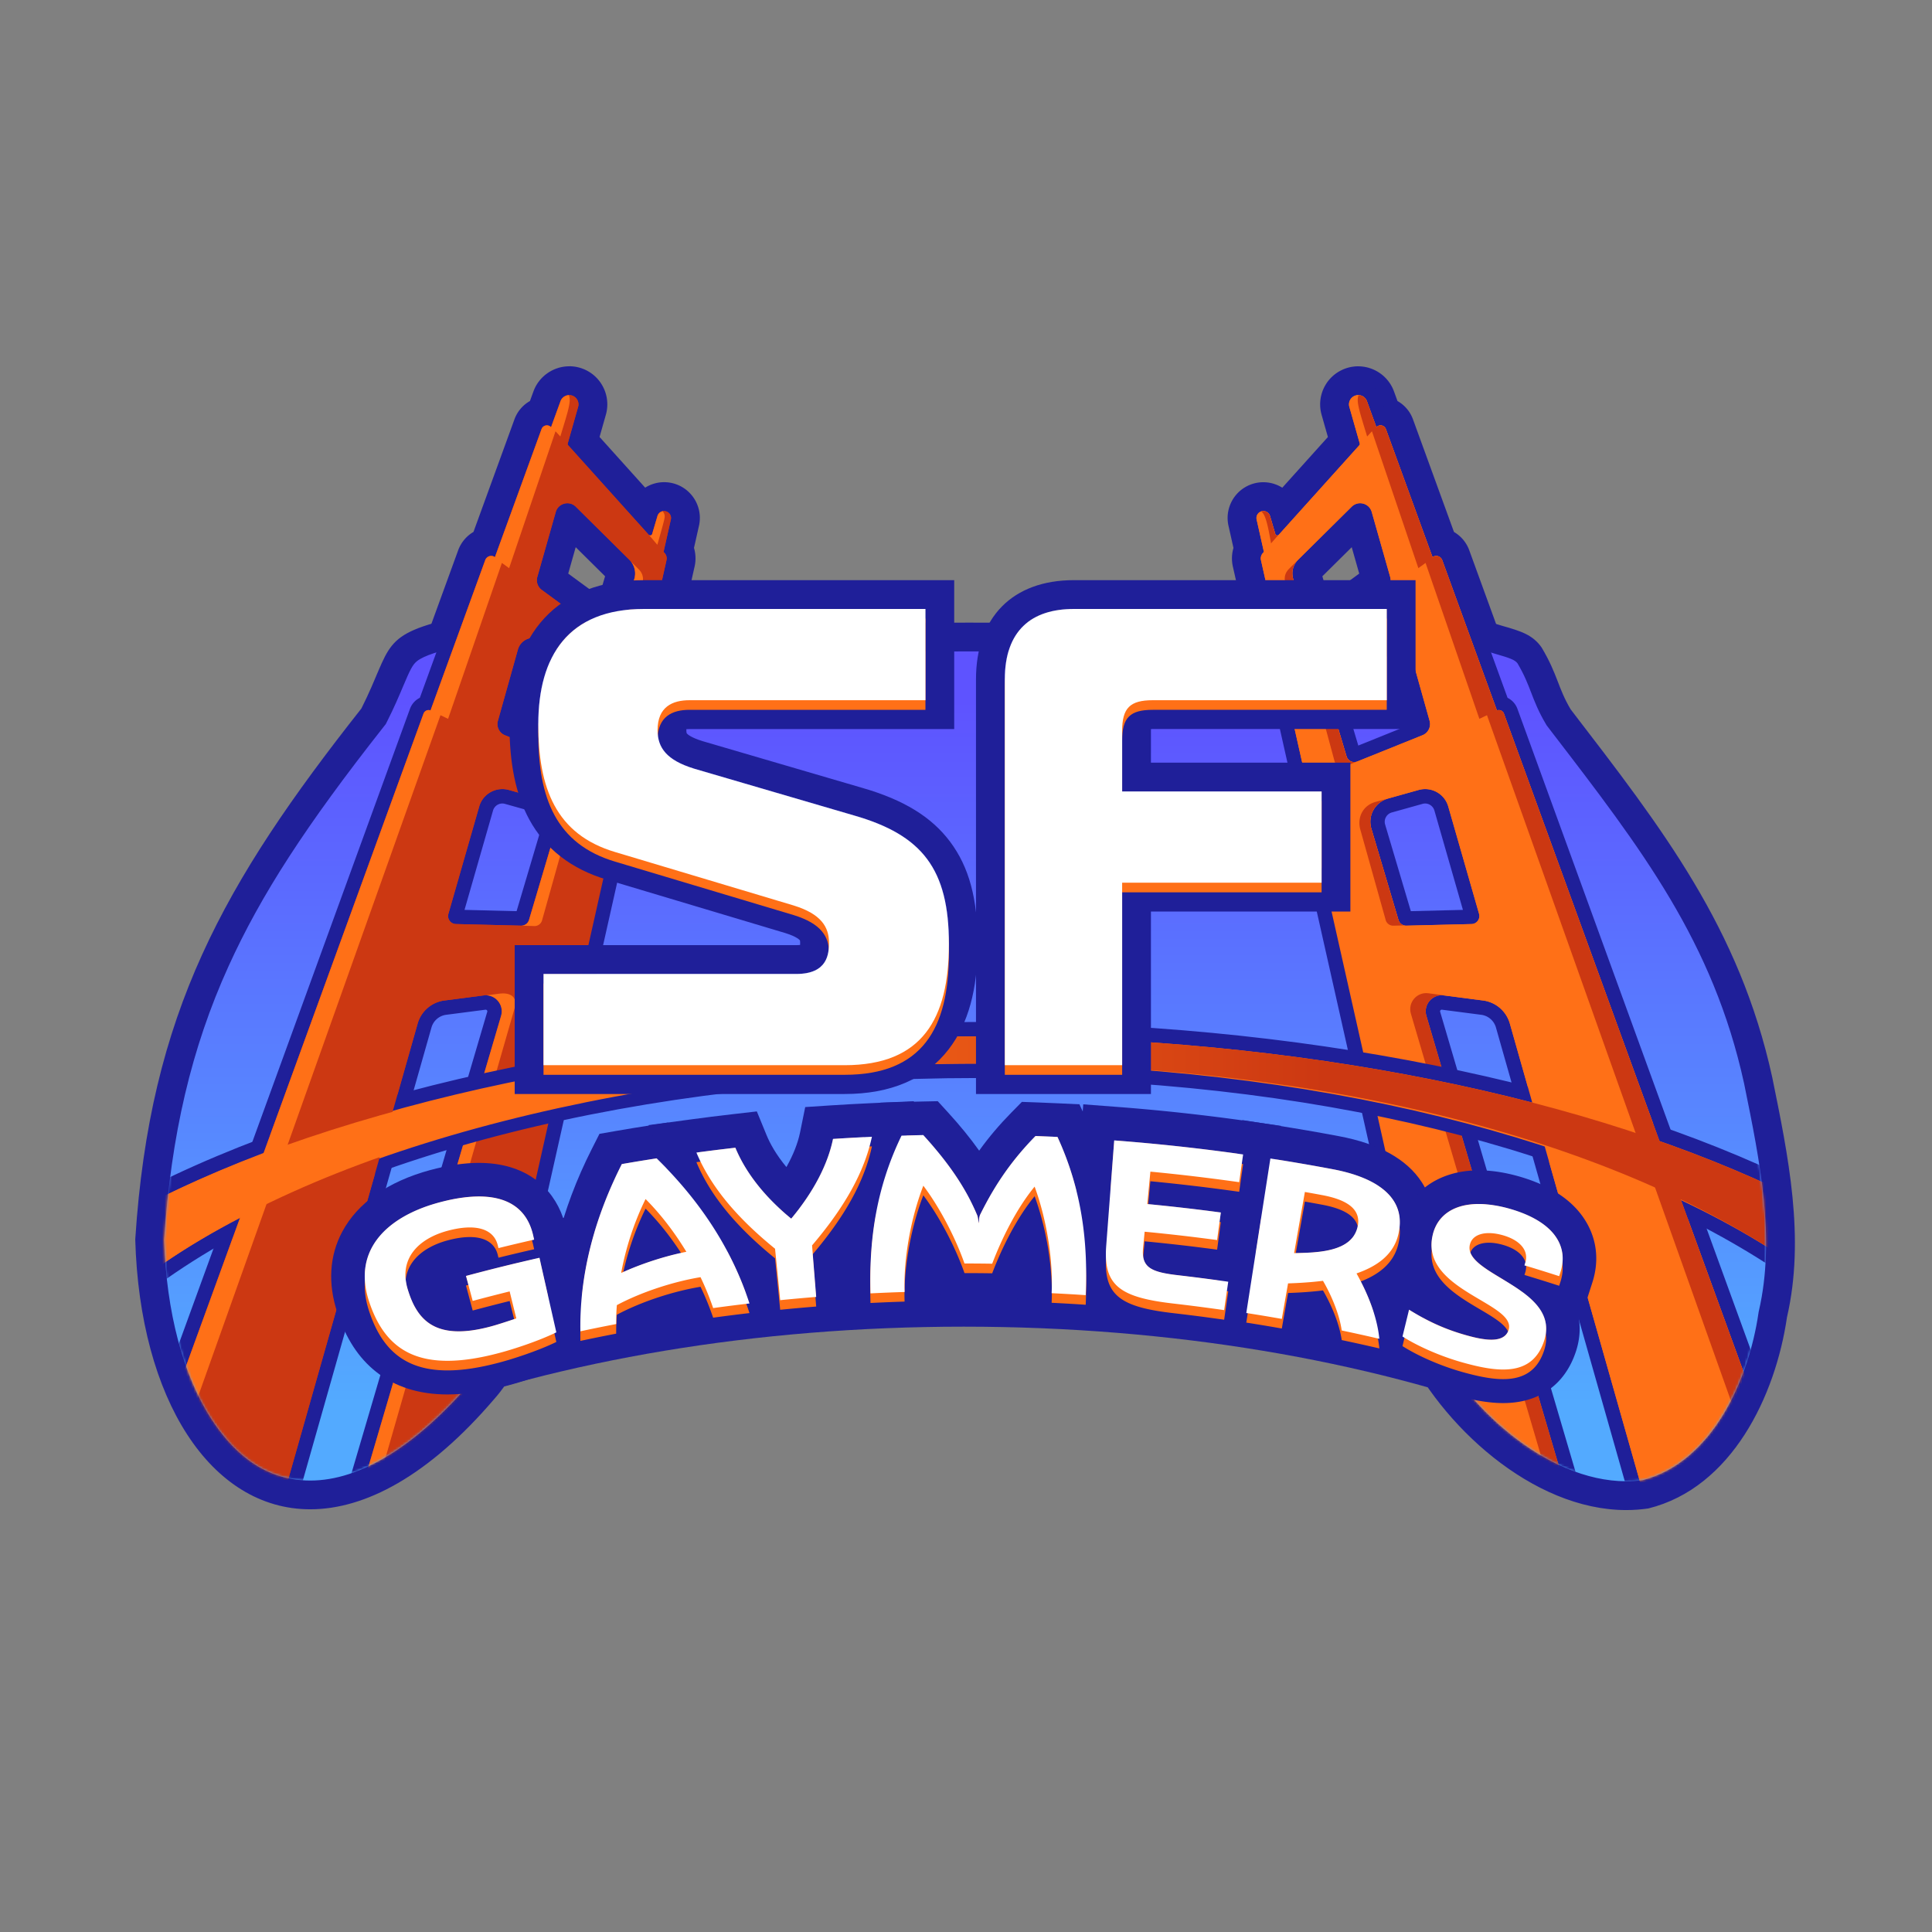 <svg xmlns="http://www.w3.org/2000/svg" xmlns:xlink="http://www.w3.org/1999/xlink" id="Layer_1" data-name="Layer 1" viewBox="0 0 804.6 804.6"><rect x="0" y="0" width="804.6" height="804.6" fill="#808080" stroke="none"/><defs><linearGradient id="linear-gradient" x1="349.81" x2="349.81" y1="139.44" y2="431.68" gradientUnits="userSpaceOnUse"><stop offset="0" stop-color="#5e53ff"/><stop offset="1" stop-color="#53aaff"/></linearGradient><linearGradient id="linear-gradient-2" x1="217.79" x2="499.81" y1="330.15" y2="330.15" gradientUnits="userSpaceOnUse"><stop offset="0" stop-color="#ff7017"/><stop offset="1" stop-color="#cc3812"/></linearGradient><symbol id="SF_Gaymers_Logo_New" data-name="SF Gaymers Logo New" viewBox="0 0 700.42 499.5"><path d="M349.26 399.95c87.2 0 167.75 14.14 232.89 38.06v-82.28H116.38v82.28c65.14-23.92 145.69-38.06 232.89-38.06z" class="cls-3"/><path d="m504.97 265.73-19.95-88.81c-.4-1.77-.16-3.56.57-5.11l-9.61-42.76c-.42-1.89-.21-3.82.53-5.52l-9.32-41.48c-.46-2.04-.21-4.14.65-5.99l-2.51-11.19a8.897 8.897 0 0 1 8.71-10.6c3.46 0 6.58 2.04 8.03 5.09l25.54-28.38-3.54-12.45a9.862 9.862 0 0 1 9.48-12.55c4.09 0 7.8 2.57 9.23 6.4l2.38 6.53c2.53.73 4.63 2.63 5.55 5.17l17.94 49.29c2.51.8 4.58 2.72 5.51 5.27l21.61 59.38c1.86.93 3.36 2.54 4.1 4.57l44.82 123.12H504.98zm36.45-83.65c-.36 0-.73.05-1.09.15l-12.79 3.58c-1.05.29-1.91.98-2.44 1.93s-.64 2.05-.34 3.09l10.71 36.08 21.69-.53L545.28 185a4.035 4.035 0 0 0-3.86-2.92zm-12.93-63a.6.6 0 0 0-.35.11l-19.68 12.29a3.627 3.627 0 0 0-1.55 4.09l6.68 22.39 23.66-9.53-8.09-28.84c-.14-.5-.65-.5-.67-.5zm-35.81-34.19c-.51.5-.7 1.24-.49 1.92l5.55 18.86 23.15-16.98-7.03-24.77-21.17 20.96z" class="cls-1"/><path d="M513.55 12c1.55 0 3.02.94 3.61 2.5l3.96 10.88c.48-.53 1.11-.78 1.74-.78.93 0 1.85.55 2.21 1.55l19.42 53.34a2.634 2.634 0 0 1 4.03 1.22l22.79 62.61c.26-.1.53-.15.8-.15.92 0 1.79.57 2.12 1.48l41.89 115.07H509.78l-18.9-84.12c-.21-.95.3-1.91 1.21-2.25l-10.25-45.62c-.25-1.12.18-2.28 1.11-2.96l-9.89-44.03c-.24-1.06.05-2.17.78-2.97l.44-.48-3.05-13.56c-.27-1.36.47-2.71 1.76-3.23.35-.14.71-.21 1.07-.21 1.25 0 2.41.82 2.77 2.1l2.2 7.46a.84.84 0 0 0 1.43.32l33.55-37.28c.19-.21.26-.51.18-.79l-4.32-15.2a3.857 3.857 0 0 1 3.7-4.91m-17.29 101.4c.68 0 1.36-.21 1.97-.65l26.76-19.63a5.017 5.017 0 0 0 1.86-5.41l-7.68-27.04c-.66-2.31-2.72-3.65-4.84-3.65-1.24 0-2.5.46-3.51 1.45L488.48 80.6a7.952 7.952 0 0 0-2.03 7.88l6.62 22.5c.44 1.5 1.8 2.4 3.21 2.4m15.62 51.44c.41 0 .84-.08 1.25-.24l27.19-10.95c2.37-.96 3.65-3.54 2.95-6l-8.33-29.69c-.85-3.03-3.58-4.88-6.45-4.88-1.2 0-2.41.32-3.53 1.02l-19.68 12.29a9.605 9.605 0 0 0-4.12 10.9l7.51 25.18a3.347 3.347 0 0 0 3.2 2.39m21.62 68.11h.08l27.16-.67c2.19-.05 3.73-2.16 3.13-4.26l-12.83-44.69c-1.26-4.4-5.27-7.26-9.63-7.26-.89 0-1.8.12-2.71.37l-12.79 3.58c-5.39 1.51-8.5 7.14-6.91 12.51l11.29 38.03a3.342 3.342 0 0 0 3.2 2.39M513.55 0c-2.44 0-4.9.58-7.09 1.68-6.8 3.39-10.24 11.18-8.16 18.51l2.63 9.26-19 21.11a14.834 14.834 0 0 0-13.41-1.22c-6.64 2.65-10.45 9.67-9.08 16.68l.03.16.04.16 2.09 9.31c-.73 2.48-.84 5.13-.26 7.71l8.95 39.82c-.62 2.3-.7 4.75-.16 7.17l9.23 41.07c-.61 2.17-.71 4.5-.19 6.81l18.9 84.12 2.1 9.37h133.08l-5.86-16.1-41.89-115.07a14.26 14.26 0 0 0-4.79-6.48L559.79 76.6a14.626 14.626 0 0 0-6.36-7.61l-17.09-46.95a14.333 14.333 0 0 0-6.43-7.57l-1.48-4.07-.02-.05-.02-.05C526.09 4.14 520.12.01 513.54.01zm-14.93 87.45 12.23-12.11 3.12 10.99-12.9 9.46-2.45-8.34zm14.56 48.15 12.12-7.56 4.72 16.83-12.57 5.06-4.27-14.33zm17.9 55.45 8.97-2.51 9.19 32.03-9.34.23-8.83-29.75z" class="cls-3"/><path d="m76.03 259.73 42.63-117.12a8.237 8.237 0 0 1 4.1-4.57l21.61-59.38c.93-2.55 3-4.48 5.51-5.28l17.94-49.29a8.415 8.415 0 0 1 5.55-5.17l2.36-6.48c1.45-3.88 5.16-6.45 9.25-6.45 1.52 0 3.04.36 4.4 1.04a9.844 9.844 0 0 1 5.07 11.5l-3.54 12.45 25.53 28.37a8.922 8.922 0 0 1 8.04-5.09c1.13 0 2.24.21 3.3.64a8.89 8.89 0 0 1 5.42 9.96l-2.51 11.19c.86 1.85 1.1 3.96.65 5.99l-9.32 41.48c.75 1.7.96 3.63.53 5.52l-9.61 42.76c.73 1.55.97 3.34.57 5.11l-18.61 82.81H76.03zm87.03-32.82 10.71-36.08c.31-1.04.19-2.14-.34-3.09a3.997 3.997 0 0 0-2.44-1.93l-12.79-3.58c-.36-.1-.73-.15-1.09-.15-1.78 0-3.37 1.2-3.86 2.92l-11.88 41.38 21.69.53zm21.88-68.96 6.68-22.39c.46-1.55-.17-3.23-1.55-4.09l-19.68-12.29a.683.683 0 0 0-.35-.11c-.02 0-.53 0-.67.5l-8.09 28.84 23.66 9.53zm15.86-52.27 5.55-18.86c.2-.68.01-1.42-.5-1.92l-21.17-20.96-7.03 24.77 23.15 16.98z" class="cls-1"/><path d="M184.97 12c.58 0 1.17.13 1.72.41 1.66.83 2.49 2.72 1.98 4.5l-4.32 15.2c-.08.28 0 .57.18.79l33.55 37.28c.17.19.4.28.62.28.35 0 .69-.22.81-.6l2.2-7.46c.36-1.28 1.52-2.1 2.77-2.1.35 0 .72.07 1.07.21 1.29.51 2.03 1.87 1.76 3.23l-3.05 13.56.44.48c.73.81 1.02 1.91.78 2.97l-9.89 44.03a2.9 2.9 0 0 1 1.11 2.96l-10.25 45.62c.91.34 1.43 1.3 1.21 2.25l-17.55 78.12H84.61l39.7-109.07a2.245 2.245 0 0 1 2.92-1.33l22.79-62.61a2.62 2.62 0 0 1 2.48-1.73c.53 0 1.08.16 1.55.51l19.42-53.34c.36-1 1.28-1.55 2.21-1.55.63 0 1.26.25 1.74.78l3.96-10.88c.58-1.56 2.06-2.5 3.61-2.5m17.29 101.4c1.41 0 2.77-.9 3.21-2.4l6.62-22.5c.82-2.8.04-5.83-2.03-7.88l-22.36-22.14c-1-.99-2.26-1.45-3.51-1.45-2.12 0-4.18 1.33-4.84 3.65l-7.68 27.04c-.57 2.01.17 4.17 1.86 5.41l26.76 19.63c.6.44 1.29.65 1.97.65m-15.61 51.44c1.43 0 2.77-.93 3.2-2.39l7.51-25.18a9.61 9.61 0 0 0-4.12-10.9l-19.68-12.29a6.669 6.669 0 0 0-3.53-1.02c-2.86 0-5.6 1.85-6.45 4.88l-8.33 29.69c-.69 2.46.58 5.05 2.95 6l27.19 10.95c.41.17.83.24 1.25.24m-21.62 68.11c1.48 0 2.78-.97 3.2-2.39l11.29-38.03c1.59-5.37-1.52-11-6.91-12.51l-12.79-3.58c-.9-.25-1.81-.37-2.71-.37-4.36 0-8.37 2.87-9.63 7.26l-12.83 44.69c-.6 2.1.94 4.21 3.13 4.26l27.16.67h.08M184.98 0c-6.58 0-12.54 4.14-14.85 10.29l-.02.05-.02.05-1.48 4.07a14.42 14.42 0 0 0-6.43 7.57l-17.09 46.95a14.664 14.664 0 0 0-6.36 7.61l-20.92 57.47a14.26 14.26 0 0 0-4.79 6.48l-39.7 109.07-5.86 16.1h132.25l2.1-9.37 17.55-78.12c.52-2.31.42-4.64-.19-6.81l9.23-41.07c.54-2.42.47-4.88-.16-7.17l8.95-39.82c.58-2.58.47-5.24-.26-7.72l2.09-9.3.04-.16.03-.16c1.38-7.01-2.44-14.03-9.08-16.69a14.834 14.834 0 0 0-13.41 1.22l-19-21.11 2.63-9.26c2.08-7.33-1.36-15.12-8.17-18.52a15.909 15.909 0 0 0-7.07-1.67zm-.43 86.32 3.12-10.99 12.23 12.11-2.45 8.34-12.9-9.46zm-16.05 58.54 4.72-16.83 12.12 7.56-4.27 14.33-12.57-5.06zm-19.23 75.7 9.19-32.03 8.97 2.51-8.83 29.75-9.34-.23z" class="cls-3"/><path fill="url(#linear-gradient)" stroke-width="0" d="M625.16 470.32c-35.72 0-72.56-33.26-87.53-65.41l-.91-1.99c-7.17-15.74-15.05-31.4-25.58-34.73l-.96-.3-.78.02c-.89-.09-3.95-.59-7.18-1.12-19.88-3.24-72.69-11.86-134.09-13.23l-2.22-.05-.18.15c-6.13-.17-11.85-.25-17.43-.25-4.8 0-9.4.06-13.99.18l-.17-.14-2.32.12c-120.19 6.08-143.68 13.58-150.71 19.44l-.35.29-.3.34c-7.47 8.42-12.1 18.22-16.57 27.69-4.28 9.08-8.33 17.65-14.62 24.75l-.07.08c-24.5 28.69-49.43 43.85-72.11 43.85-18.17 0-34.14-9.82-46.2-28.4-12.59-19.4-19.74-46.32-20.66-77.86 5.97-91.86 35.97-145.36 92.86-217.53l.37-.47.27-.54c2.88-5.71 4.89-10.47 6.51-14.29 5.69-13.47 6.56-15.54 30.5-20.86 17.17-3.95 39.74-8.49 62.51-8.56h.26c.32-.02.63-.03.94-.03 5.6 0 9.03 2.48 13.38 5.61 4.89 3.53 10.97 7.92 20.54 7.92.42 0 .84 0 1.27-.03 31.36-1.44 71.08-2.23 111.89-2.23s80.19.84 109.21 2.38l.7.04.69-.13c15.35-2.79 20.43-6.87 24.15-9.84 2.88-2.31 4.47-3.59 13.4-3.59 6.67 0 16.65.86 30.48 2.63 2.13.43 4.28.85 6.46 1.28 11.89 2.34 24.18 4.77 35.18 8.32l.21.06c7.42 2.1 10.51 3.22 12.86 6.47 3.22 5.44 4.77 9.43 6.26 13.3 1.44 3.74 2.93 7.6 5.73 12.29l.18.3 1.81 2.35c36.53 47.54 68.07 88.6 81.24 148.78l.24 1.18c6.47 31.78 13.16 64.65 5.91 96.1l-.06.24-.04.24c-4.28 29.36-20.72 66.45-52.99 74.61-2.62.37-5.31.56-8.01.56z"/><path d="M204.46 107.47c3.51 0 5.57 1.37 9.87 4.48 5.29 3.82 12.55 9.05 24.05 9.05.49 0 1 0 1.51-.03h.08c31.23-1.44 70.85-2.23 111.56-2.23s79.99.84 108.9 2.37l1.4.07 1.38-.25c15.56-2.83 21.57-6.85 26.83-11.07 1.45-1.17 1.75-1.37 2.24-1.54.76-.27 2.73-.72 7.41-.72 6.38 0 16.04.83 29.51 2.55 2.07.42 4.16.83 6.27 1.24 11.72 2.31 23.83 4.7 34.5 8.15l.21.07.21.06c6.85 1.94 8.44 2.68 9.5 4.03 2.86 4.86 4.22 8.4 5.66 12.13 1.53 3.97 3.12 8.07 6.18 13.2l.36.6.43.55 1.59 2.08c37.56 48.88 67.22 87.5 80.12 146.32l.24 1.18c6.34 31.16 12.9 63.38 5.95 93.56l-.11.48-.07.49c-4 27.43-19.02 61.98-48.22 69.58-2.24.3-4.54.46-6.84.46-33.32 0-67.89-31.48-82.08-61.92-.28-.61-.58-1.27-.9-1.97-7.73-16.97-16.36-33.88-29.23-37.96l-1.9-.6-1.33.03c-1.13-.15-3.87-.6-6.54-1.03-19.99-3.26-73.1-11.92-134.91-13.3l-4.43-.1-.17.14c-5.35-.13-10.41-.19-15.36-.19-4.07 0-8 .04-11.9.13l-.24-.19-4.64.23c-43.85 2.22-77.1 4.7-101.65 7.58-37.56 4.41-47.47 8.97-52.6 13.24l-.69.58-.6.68c-8.04 9.06-12.86 19.25-17.51 29.11-4.1 8.68-7.97 16.87-13.69 23.34l-.07.08-.07.08c-23.32 27.31-46.68 41.75-67.55 41.75s-33.57-13.96-41.17-25.67c-11.78-18.16-18.77-44.6-19.69-74.49 2.87-43.78 11.38-79.98 26.76-113.89 13.53-29.83 32.31-58.81 64.8-100.04l.74-.94.54-1.07c2.98-5.89 5.03-10.75 6.68-14.66 2.85-6.74 3.93-9.05 5.86-10.55 2.79-2.18 9.09-4.27 20.42-6.79h.04l.04-.02c16.82-3.87 38.97-8.32 61.14-8.4h.26l.26-.01c.23-.01.44-.02.66-.02m0-12c-.4 0-.81 0-1.22.03-21.54.07-42.88 3.89-63.79 8.7-34.11 7.59-27.75 11.95-41.05 38.3-57.36 72.73-88.1 126.86-94.17 221.12 1.89 66.8 31.52 112.37 72.87 112.37 22.87 0 49.33-13.94 76.67-45.96 13.73-15.52 17.4-36.91 31.18-52.43 9.85-8.21 64.6-13.88 147.18-18.06l.11.09c5.39-.17 10.72-.24 16.06-.24 6.46 0 12.92.11 19.5.31l.2-.16c75.22 1.68 137.75 14.35 141.3 14.35h.03c9.52 3.01 18.67 24.42 22.87 33.54 15.56 33.42 53.89 68.88 92.97 68.88 3.06 0 6.11-.22 9.17-.67 34.72-8.58 52.99-46.84 57.77-79.64 7.63-33.14.52-67.18-6.14-99.91-13.65-62.36-45.8-103.58-83.94-153.23-5.38-9.01-5.36-14.47-12.11-25.79-3.67-5.25-8.56-6.79-16.26-8.97-13.46-4.35-28.63-7.02-42.51-9.82-14.94-1.91-24.75-2.7-31.45-2.7-21.98 0-10.77 8.46-38.62 13.53-30.84-1.63-70.13-2.38-109.53-2.38s-80.55.79-112.12 2.24c-.35.01-.7.02-1.04.02-15.22 0-18.81-13.53-33.92-13.53z" class="cls-3"/><g mask="url(#mask)"><path d="m631.09 476.25-57.28-201.71a10.357 10.357 0 0 0-8.64-7.45l-16.35-2.12c-.17-.02-.33-.03-.5-.03-1.15 0-2.22.54-2.93 1.48-.7.93-.91 2.12-.58 3.24l60.65 206.12-6.2-3.15c-22.47-11.42-45.1-37.88-60.55-70.78l-.14-.3-50.62-225.29c-.32-1.42.02-2.86.82-3.98l-9.86-43.89c-.35-1.55-.05-3.15.77-4.44l-9.56-42.55c-.38-1.69-.05-3.46.9-4.88l-2.73-12.14c-.56-2.85.95-5.62 3.57-6.67.7-.28 1.43-.42 2.18-.42 2.62 0 4.95 1.76 5.66 4.29l1.09 3.71 30.16-33.51-3.99-14.05c-.9-3.17.59-6.53 3.53-8 .95-.47 2.01-.72 3.06-.72 2.84 0 5.42 1.79 6.42 4.45l2.97 8.15c2.21.03 4.19 1.44 4.95 3.52L546.41 76c2.21.14 4.17 1.59 4.93 3.69l22.08 60.66c1.65.43 3.03 1.64 3.63 3.29l102.81 282.44-.44 1.07c-11.04 27.07-26.29 44.73-44.09 51.05l-.19.07-3.21.65-.85-2.66zm-89.67-297.17c-.64 0-1.28.09-1.9.26l-12.79 3.58a6.981 6.981 0 0 0-4.26 3.37 6.972 6.972 0 0 0-.59 5.4l11.29 38.03c.04.14.18.24.33.24l27.17-.67s.17 0 .27-.14.06-.26.05-.3l-12.83-44.69c-.86-3-3.63-5.09-6.75-5.09zm-12.93-63c-.69 0-1.34.19-1.94.56l-19.68 12.29a6.609 6.609 0 0 0-2.83 7.49l7.51 25.18c.06.19.24.25.33.25.04 0 .08 0 .13-.03l27.19-10.95c.95-.38 1.46-1.42 1.19-2.41l-8.33-29.69c-.52-1.86-2.16-2.69-3.56-2.69zm-14.17-56.04c-.37 0-.91.1-1.4.59l-22.36 22.14a4.919 4.919 0 0 0-1.26 4.9l6.62 22.5c.07.24.31.25.34.25.07 0 .13-.02.19-.07l26.76-19.63c.67-.49.97-1.37.75-2.17l-7.68-27.04c-.29-1.01-1.19-1.47-1.95-1.47z" class="cls-7"/><path d="M513.55 12c1.55 0 3.02.94 3.61 2.5l3.96 10.88c.48-.53 1.11-.78 1.74-.78.93 0 1.85.55 2.21 1.55l19.42 53.34a2.634 2.634 0 0 1 4.03 1.22l22.79 62.61c.26-.1.53-.15.8-.15.92 0 1.79.57 2.12 1.48L676.64 426c-9.62 23.59-23.57 42.7-42.31 49.35-.12.02-.24.04-.35.07L576.7 273.71a13.352 13.352 0 0 0-11.14-9.6l-16.35-2.12c-.3-.04-.59-.06-.88-.06-4.36 0-7.66 4.23-6.39 8.57l58.69 199.45c-23.66-12.02-45.2-39.57-59.19-69.38L490.89 175.6c-.21-.95.3-1.91 1.21-2.25l-10.25-45.62c-.25-1.12.18-2.28 1.11-2.96l-9.89-44.03c-.24-1.06.05-2.17.78-2.97l.44-.48-3.05-13.56c-.27-1.36.47-2.71 1.76-3.23.35-.14.71-.21 1.07-.21 1.25 0 2.41.82 2.77 2.1l2.2 7.46a.84.84 0 0 0 1.43.32l33.55-37.28c.19-.21.26-.51.18-.79l-4.32-15.2a3.857 3.857 0 0 1 3.7-4.91m-17.29 101.4c.68 0 1.36-.21 1.97-.65l26.76-19.63a5.017 5.017 0 0 0 1.86-5.41l-7.68-27.04c-.66-2.31-2.72-3.65-4.84-3.65-1.24 0-2.5.46-3.51 1.45L488.49 80.6a7.952 7.952 0 0 0-2.03 7.88l6.62 22.5c.44 1.5 1.8 2.4 3.21 2.4m15.61 51.44c.41 0 .84-.08 1.25-.24l27.19-10.95c2.37-.96 3.65-3.54 2.95-6l-8.33-29.69c-.85-3.03-3.58-4.88-6.45-4.88-1.2 0-2.41.32-3.53 1.02l-19.68 12.29a9.605 9.605 0 0 0-4.12 10.9l7.51 25.18a3.347 3.347 0 0 0 3.2 2.39m21.62 68.11h.08l27.16-.67c2.19-.05 3.73-2.16 3.13-4.26l-12.83-44.69c-1.26-4.4-5.27-7.26-9.63-7.26-.89 0-1.8.12-2.71.37l-12.79 3.58c-5.39 1.51-8.5 7.14-6.91 12.51l11.29 38.03a3.342 3.342 0 0 0 3.2 2.39M513.55 6c-1.52 0-3.04.36-4.4 1.04a9.844 9.844 0 0 0-5.07 11.5l3.54 12.45-25.54 28.38c-1.45-3.06-4.57-5.09-8.03-5.09-1.13 0-2.24.21-3.3.64a8.89 8.89 0 0 0-5.42 9.96l.02.08.02.08 2.48 11.03a9.403 9.403 0 0 0-.65 5.99l9.32 41.48c-.75 1.7-.96 3.63-.53 5.52l9.61 42.76a7.924 7.924 0 0 0-.57 5.12l50.55 224.97.14.64.28.59c7.38 15.72 16.64 30.47 26.79 42.65 11.2 13.44 23.01 23.38 35.11 29.53l12.4 6.3-3.93-13.34-58.69-199.45c-.03-.09-.1-.33.1-.6a.65.65 0 0 1 .53-.28h.11l16.35 2.12c2.92.38 5.33 2.46 6.14 5.29l57.28 201.71 1.52 5.37 5.46-1.13c.13-.02.26-.05.38-.07l.39-.08.38-.13c18.63-6.62 34.49-24.85 45.86-52.74l.87-2.14-.79-2.17-102.41-281.35a8.237 8.237 0 0 0-4.1-4.57l-21.61-59.38c-.93-2.55-3-4.48-5.51-5.28l-17.94-49.29a8.415 8.415 0 0 0-5.55-5.17l-2.36-6.48v-.03l-.02-.03c-1.43-3.83-5.14-6.4-9.23-6.4zm-15.82 99.68-5.55-18.86c-.2-.68-.01-1.42.5-1.92l21.17-20.96 7.03 24.77-23.15 16.98zm15.86 52.27-6.68-22.39c-.46-1.55.17-3.23 1.55-4.09l19.68-12.29c.12-.07.23-.11.35-.11.02 0 .53 0 .67.5l8.09 28.84-23.66 9.53zm21.88 68.96-10.71-36.08c-.31-1.04-.19-2.14.34-3.09.53-.95 1.39-1.64 2.44-1.93l12.79-3.58c.36-.1.73-.15 1.09-.15 1.78 0 3.37 1.2 3.86 2.92l11.88 41.38-21.69.53z" class="cls-3"/><path d="M64.04 476.76c-17.76-5.88-33.01-23.85-44.1-51.99l-.42-1.06 101.96-280.08c.6-1.65 1.98-2.87 3.63-3.29l22.08-60.66a5.68 5.68 0 0 1 4.93-3.7l18.52-50.87a5.383 5.383 0 0 1 4.95-3.52l2.96-8.13c1.01-2.69 3.58-4.48 6.43-4.48 1.05 0 2.11.25 3.06.73a6.856 6.856 0 0 1 3.53 8l-3.99 14.05 30.16 33.51 1.1-3.75c.7-2.49 3.03-4.25 5.65-4.25.75 0 1.48.14 2.18.42a5.892 5.892 0 0 1 3.59 6.59l-2.74 12.22c.94 1.43 1.28 3.19.9 4.88l-9.56 42.55c.82 1.3 1.12 2.89.77 4.44l-9.86 43.89c.81 1.12 1.14 2.56.82 3.98l-51.92 231.07-.21.37c-.75 1.37-1.45 2.57-2.13 3.68-18.93 31.87-38.23 52.77-57.33 62.07l-6.11 2.97 60.84-206.75c.33-1.12.12-2.31-.58-3.24-.71-.94-1.77-1.48-2.93-1.48-.16 0-.33.01-.5.03l-16.35 2.12c-4.12.53-7.51 3.46-8.64 7.45L67.02 477.74l-2.97-.98zm93.06-297.69c-3.11 0-5.89 2.09-6.75 5.09l-12.83 44.69s-.05.16.05.3c.1.14.23.14.27.14l27.16.67c.16 0 .29-.1.34-.24l11.29-38.03c.54-1.82.33-3.73-.59-5.4s-2.43-2.86-4.26-3.37l-12.79-3.58c-.62-.17-1.26-.26-1.9-.26zm12.93-63c-1.65 0-3.11 1.11-3.56 2.69l-8.33 29.69c-.28.99.23 2.03 1.19 2.41l27.19 10.95s.08.03.13.03c.09 0 .27-.05.33-.24l7.51-25.18c.85-2.84-.32-5.92-2.83-7.49l-19.68-12.29c-.6-.37-1.25-.56-1.94-.56zm14.17-56.04c-.77 0-1.67.45-1.95 1.47l-7.68 27.04c-.23.8.07 1.68.75 2.17l26.76 19.63c.06.05.12.07.19.07.03 0 .27 0 .34-.25l6.62-22.5c.51-1.74.03-3.62-1.26-4.9l-22.36-22.14a1.98 1.98 0 0 0-1.4-.59z" class="cls-6"/><path d="M184.97 12c.58 0 1.17.13 1.72.41 1.66.83 2.49 2.72 1.98 4.5l-4.32 15.2c-.08.28 0 .57.18.79l33.55 37.28c.17.19.4.28.62.28.35 0 .69-.22.81-.6l2.2-7.46c.36-1.28 1.52-2.1 2.77-2.1.35 0 .72.07 1.07.21 1.29.51 2.03 1.87 1.76 3.23l-3.05 13.56.44.48c.73.81 1.02 1.91.78 2.97l-9.89 44.03a2.9 2.9 0 0 1 1.11 2.96l-10.25 45.62c.91.34 1.43 1.3 1.21 2.25l-51.82 230.65c-.66 1.2-1.34 2.39-2.06 3.55-19.47 32.78-38.49 52.37-56.09 60.94l58.92-200.24c1.28-4.34-2.02-8.57-6.39-8.57-.29 0-.59.02-.88.06l-16.35 2.12c-5.3.69-9.68 4.46-11.14 9.6L65 473.92c-17.14-5.67-31.68-23.42-42.25-50.25L124.3 144.66a2.245 2.245 0 0 1 2.92-1.33l22.79-62.61a2.62 2.62 0 0 1 2.48-1.73c.53 0 1.08.16 1.55.51l19.42-53.34c.36-1 1.28-1.55 2.21-1.55.63 0 1.26.25 1.74.78l3.96-10.88c.58-1.56 2.06-2.5 3.61-2.5m17.29 101.4c1.41 0 2.77-.9 3.21-2.4l6.62-22.5c.82-2.8.04-5.83-2.03-7.88l-22.36-22.14c-1-.99-2.26-1.45-3.51-1.45-2.12 0-4.18 1.33-4.84 3.65l-7.68 27.04c-.57 2.01.17 4.17 1.86 5.41l26.76 19.63c.6.44 1.29.65 1.97.65m-15.61 51.44c1.43 0 2.77-.93 3.2-2.39l7.51-25.18a9.61 9.61 0 0 0-4.12-10.9l-19.68-12.29a6.669 6.669 0 0 0-3.53-1.02c-2.86 0-5.6 1.85-6.45 4.88l-8.33 29.69c-.69 2.46.58 5.05 2.95 6l27.19 10.95c.41.17.83.24 1.25.24m-21.62 68.11c1.48 0 2.78-.97 3.2-2.39l11.29-38.03c1.59-5.37-1.52-11-6.91-12.51l-12.79-3.58c-.9-.25-1.81-.37-2.71-.37-4.36 0-8.37 2.87-9.63 7.26l-12.83 44.69c-.6 2.1.94 4.21 3.13 4.26l27.16.67h.08M184.98 6c-4.09 0-7.8 2.57-9.23 6.4v.03l-.02.03-2.36 6.48a8.37 8.37 0 0 0-5.55 5.17L149.88 73.4c-2.51.8-4.58 2.72-5.51 5.27l-21.61 59.38a8.273 8.273 0 0 0-4.1 4.57l-101.56 279-.78 2.14.83 2.11c11.42 29 27.31 47.58 45.95 53.74l5.94 1.97 1.71-6.02 56.85-200.2a7.349 7.349 0 0 1 6.14-5.29l16.35-2.12h.11c.27 0 .45.18.53.28.2.27.13.51.1.6L91.91 469.07l-3.84 13.04 12.22-5.95c19.64-9.56 39.35-30.83 58.6-63.24.7-1.14 1.41-2.37 2.18-3.76l.41-.75.19-.83 51.82-230.65c.4-1.77.16-3.56-.57-5.11l9.61-42.76c.43-1.89.21-3.82-.53-5.52l9.32-41.48c.46-2.04.21-4.14-.65-5.99l2.48-11.03.02-.08.02-.08a8.897 8.897 0 0 0-8.71-10.6c-3.46 0-6.58 2.04-8.03 5.09l-25.54-28.38 3.54-12.45c1.29-4.56-.84-9.4-5.08-11.51a9.885 9.885 0 0 0-4.4-1.04zm-7.34 82.7 7.03-24.77 21.17 20.96c.51.5.7 1.24.5 1.92l-5.55 18.86-23.15-16.98zm-16.37 59.73 8.09-28.84c.14-.5.65-.5.67-.5a.6.6 0 0 1 .35.11l19.68 12.29c1.37.86 2.01 2.54 1.55 4.09l-6.68 22.39-23.66-9.53zm-19.91 77.95L153.24 185a4.035 4.035 0 0 1 3.86-2.92c.36 0 .73.05 1.09.15l12.79 3.58c1.05.29 1.91.98 2.44 1.93s.64 2.05.34 3.09l-10.71 36.08-21.69-.53z" class="cls-3"/><path d="M608.98 498.37 541.93 270.5c-1.36-4.63 2.48-9.13 7.27-8.51l-6.44-.89c-4.79-.62-8.63 3.88-7.27 8.51l67.59 229.71 5.9-.96z" class="cls-6"/><path d="M162.2 267.39c1.36-4.63-1.54-6.73-6.33-6.12l-5.31.69c4.18.22 7.27 4.33 6.03 8.55L89.5 498.52l6.05.98 66.65-232.11z" class="cls-7"/><path d="M7.22 378.24c-1.57-8.72-2.85-17.94-3.82-27.41l-.21-2.02 1.8-.94c86.93-45.64 214.56-71.81 350.17-71.81s253.78 24.33 340.21 66.75l1.86.92-.2 2.07c-.52 5.33-1.18 10.53-1.96 15.44-.35 3.42-.77 6.92-1.26 10.42l-.66 4.72-3.97-2.64c-75.7-50.31-200.57-80.34-334.02-80.34-140.24 0-268.55 32.43-343.23 86.74l-3.87 2.81-.85-4.71z" class="cls-7"/><path d="M355.16 279.06c134.79 0 255.83 25.68 338.89 66.45-.5 5.13-1.14 10.24-1.95 15.34-.35 3.43-.77 6.9-1.26 10.39-73.49-48.83-196.42-80.84-335.68-80.84S82.29 325.25 10.17 377.71c-1.55-8.62-2.82-17.69-3.79-27.18 83.18-43.67 208.54-71.47 348.78-71.47m0-6c-136.08 0-264.22 26.3-351.57 72.16L0 347.11l.41 4.04c.97 9.54 2.27 18.84 3.85 27.63l1.7 9.42 7.74-5.63c74.18-53.95 201.83-86.17 341.46-86.17s257.13 29.85 332.36 79.84l7.94 5.27 1.33-9.44c.49-3.5.92-7.01 1.27-10.44.79-4.95 1.45-10.17 1.97-15.54l.4-4.14-3.73-1.83c-42.62-20.92-93.59-37.41-151.51-49.01-59.8-11.98-123.74-18.05-190.02-18.05z" class="cls-3"/><path d="M574.23 144.66a2.262 2.262 0 0 0-2.92-1.34l-22.79-62.61a2.63 2.63 0 0 0-4.03-1.22l-19.42-53.34c-.61-1.66-2.76-2.08-3.95-.77l-3.96-10.88a3.845 3.845 0 0 0-5.33-2.09 3.845 3.845 0 0 0-1.98 4.5l4.32 15.2c.08.28 0 .57-.18.79l-33.55 37.28c-.44.49-1.24.3-1.42-.32l-2.2-7.46a2.87 2.87 0 0 0-3.84-1.89 2.872 2.872 0 0 0-1.76 3.23l3.05 13.56-.44.48c-.73.81-1.02 1.91-.78 2.97l9.89 44.03a2.9 2.9 0 0 0-1.11 2.96l10.25 45.62c-.91.34-1.43 1.3-1.21 2.25 0 0 53.54 85.77 58.33 86.39l16.35 2.12c5.3.69 9.68 4.46 11.14 9.6l57.28 201.71c.12-.02.24-.04.35-.07 18.75-6.66 32.7-25.76 42.31-49.35L574.22 144.66zm-81.18-33.65-6.62-22.5c-.82-2.8-.04-5.83 2.03-7.88l22.36-22.14c2.71-2.68 7.31-1.48 8.35 2.19l7.68 27.04c.57 2.01-.17 4.17-1.86 5.41l-26.76 19.63c-1.87 1.37-4.53.47-5.18-1.75zm15.63 51.45-7.51-25.18a9.605 9.605 0 0 1 4.12-10.9l19.68-12.29c3.78-2.36 8.77-.43 9.97 3.86l8.33 29.69c.69 2.46-.58 5.05-2.95 6l-27.19 10.95c-1.83.73-3.89-.26-4.45-2.14zm52.07 69.83-27.16.67a3.34 3.34 0 0 1-3.29-2.39l-11.29-38.03c-1.59-5.37 1.52-11 6.91-12.51l12.79-3.58c5.31-1.49 10.82 1.59 12.34 6.89l12.83 44.69c.6 2.1-.94 4.21-3.13 4.26z" class="cls-7"/><path d="M207.65 175.6c.21-.95-.3-1.91-1.21-2.25l10.25-45.62c.25-1.12-.18-2.28-1.11-2.96l9.89-44.03c.24-1.06-.05-2.17-.78-2.97l-.44-.48 3.05-13.56c.27-1.36-.47-2.72-1.76-3.23-1.59-.63-3.38.25-3.84 1.89l-2.2 7.46a.83.83 0 0 1-1.42.32l-33.55-37.28a.837.837 0 0 1-.18-.79l4.32-15.2c.51-1.78-.33-3.67-1.98-4.5-2.05-1.02-4.53-.05-5.33 2.09l-3.96 10.88c-1.19-1.31-3.34-.89-3.95.77l-19.42 53.34A2.63 2.63 0 0 0 150 80.7l-22.79 62.61c-1.18-.45-2.49.16-2.92 1.34L22.74 423.67c10.57 26.82 25.11 44.58 42.25 50.25l56.85-200.2c1.46-5.14 5.84-8.92 11.14-9.6l16.35-2.12c4.79-.62 58.33-86.39 58.33-86.39zm-35.97-87.89 7.68-27.04c1.04-3.67 5.64-4.88 8.35-2.19l22.36 22.14a7.952 7.952 0 0 1 2.03 7.88l-6.62 22.5c-.65 2.22-3.31 3.12-5.18 1.75l-26.76-19.63a5.017 5.017 0 0 1-1.86-5.41zm-16.42 59.94 8.33-29.69c1.2-4.29 6.19-6.22 9.97-3.86l19.68 12.29a9.605 9.605 0 0 1 4.12 10.9l-7.51 25.18a3.33 3.33 0 0 1-4.45 2.14l-27.19-10.95c-2.37-.96-3.65-3.54-2.95-6zm-17.48 84.63c-2.19-.05-3.73-2.16-3.13-4.26l12.83-44.69c1.52-5.3 7.03-8.37 12.34-6.89l12.79 3.58c5.39 1.51 8.5 7.14 6.91 12.51l-11.29 38.03a3.34 3.34 0 0 1-3.29 2.39l-27.16-.67z" class="cls-6"/><path d="m29.35 431.98 102-286.67 3.17 1.5 22.41-64.92 3 2.17 19.33-57 2 2.17c3.27-10.74 4.62-14.68 3.56-17.21-1.49.06-2.89.97-3.46 2.48l-3.96 10.88c-1.19-1.31-3.34-.89-3.95.77l-19.42 53.34a2.63 2.63 0 0 0-4.03 1.22l-22.79 62.61c-1.18-.45-2.49.16-2.92 1.34L24.26 419.49l5.09 12.49z" class="cls-7"/><path d="m669.18 431.98-102-286.67-3.17 1.5-22.41-64.92-3 2.17-19.33-57-2 2.17c-3.27-10.74-4.62-14.68-3.56-17.21 1.49.06 2.89.97 3.46 2.48l3.96 10.88c1.19-1.31 3.34-.89 3.95.77l19.42 53.34a2.63 2.63 0 0 1 4.03 1.22l22.79 62.61c1.18-.45 2.49.16 2.92 1.34l100.04 274.83-5.09 12.49z" class="cls-6"/><path fill="url(#linear-gradient-2)" fill-rule="evenodd" stroke-width="0" d="M5.2 351.15c-.37 4.09-.7 8.25-.97 12.49.17 6.05.58 11.92 1.19 17.61 71.19-54.42 201.17-90.85 349.73-90.85s267.06 33.29 339.99 83.76c.54-9.48.16-19-.79-28.5-83.06-40.85-204.25-66.6-339.2-66.6S88.37 307.12 5.2 351.15z"/><g id="back_shadow" data-name="back shadow"><path d="M524.99 230.63a3.265 3.265 0 0 0 3.2 2.33l4.5-.11a3.333 3.333 0 0 1-2.39-2.28l-11.29-38.03c-1.59-5.37 1.52-11 6.91-12.51l-5.19 1.39c-5.25 1.47-7.79 6.53-6.24 11.75L525 230.63zm-21.27-66.11c.55 1.84 2.56 2.8 4.33 2.09l4.77-1.92c-1.75.52-3.62-.44-4.15-2.23l-7.51-25.18a9.605 9.605 0 0 1 4.12-10.9l-4.87 3c-3.57 2.23-4.69 5.97-3.49 10.01l6.79 25.13zm-18.87-80.29c-2.03 2.01-2.28 4.09-1.48 6.83l5.97 22.88c.64 2.17 3.24 3.05 5.07 1.71l3.82-2.9c-1.87 1.37-4.53.47-5.18-1.75l-6.62-22.5c-.8-2.7-.08-5.61 1.83-7.66l-3.41 3.38z" class="cls-6"/><path d="m173.64 230.79 10.51-37.46c1.55-5.23-.99-10.28-6.24-11.75l-4.22-1.18c4.71 1.91 7.31 7.14 5.83 12.13l-11.29 38.03a3.34 3.34 0 0 1-3.29 2.39l5.5.17c1.47.04 2.78-.92 3.2-2.33zm21.27-66.1 6.79-25.13c1.2-4.04.09-7.78-3.49-10.01l-4.17-2.6a9.61 9.61 0 0 1 3.31 10.33l-7.51 25.18a3.342 3.342 0 0 1-4.45 2.15l5.18 2.17c1.78.72 3.79-.25 4.33-2.09zm14.38-50.58 5.97-22.88c.81-2.74.55-4.82-1.48-6.83l-3.08-3.05c1.59 2 2.13 4.67 1.4 7.16l-6.62 22.5c-.65 2.22-3.31 3.12-5.18 1.75l3.92 3.07c1.83 1.34 4.43.46 5.07-1.71z" class="cls-7"/><path d="m477.26 73.73 3.03-3.45a.834.834 0 0 1-1.29-.44l-2.2-7.46a2.866 2.866 0 0 0-3.65-1.94c1.53 1.13 2.5 4.05 4.1 13.29z" class="cls-6"/><path d="M221.66 74.35s1.75-6.08 2.5-9c.61-2.35.99-3.41-.28-5-1 .22-1.86.96-2.16 2.02l-2.2 7.46a.83.83 0 0 1-1.42.32l-.04-.04 3.61 4.23z" class="cls-7"/></g></g><path d="M141.97 378.83c10.16-2.73 20.37-5.25 30.6-7.56 2.34 10.35 4.68 20.7 7.03 31.05-7.77 3.78-18.32 7.15-23.68 8.56-32.22 8.6-47.24-.06-54.27-21.32-7.07-21.27 7.09-35.34 29-41.3 23.06-6.21 36.11-.74 39.33 13.77.13.56.25 1.12.38 1.68-4.96 1.13-9.92 2.3-14.86 3.52-.09-.38-.19-.76-.28-1.14-1.71-7.02-9.37-9.19-20.95-6.06-12.07 3.27-20.46 11.61-16.54 24.4 3.71 12.2 10.9 21.78 34.46 15.47 2.63-.69 6.55-1.98 10.74-3.39-.92-3.75-1.85-7.49-2.77-11.24-5.14 1.27-10.27 2.59-15.39 3.96l-2.79-10.39zm118.07 11.46c-5.05.59-10.09 1.23-15.13 1.92-1.4-4.1-3.12-8.43-5.26-12.87-11.27 1.85-24.62 6.18-34.84 11.64-.24 2.72-.29 5.39-.29 7.88-4.97.96-9.94 1.96-14.9 3.02-.37-22.09 5.03-45.47 17.26-69.64 4.82-.84 9.65-1.63 14.48-2.38 19.41 18.97 31.88 39.4 38.68 60.44zm-53.44-12.71c8.42-3.86 18.29-7.05 27.15-8.81-4.69-7.72-10.33-15.28-16.99-21.97-4.91 9.98-8.29 20.6-10.16 30.78zm64.08-10.09c-16.12-13.1-26.82-25.95-32.74-40.04 5.4-.73 10.81-1.4 16.22-2.02 4.04 9.83 11.74 20.13 23.26 29.53 9.46-11.29 15.29-22.8 17.41-33.19 5.4-.35 10.8-.65 16.2-.9-3.2 14.92-11.51 29.48-24.93 45.24.57 7.15 1.15 14.3 1.72 21.46-5 .4-10 .85-14.99 1.35-.71-7.14-1.43-14.28-2.14-21.42zm83.97-14.46c.66 1.27.65 2.72.83 3.9.2-1.18.12-2.71.7-3.79 5.46-10.98 12.23-21.65 22.98-32.58 3.05.11 6.1.24 9.15.38 10.45 22.7 12.69 44.58 11.75 65.89-4.73-.32-9.46-.59-14.19-.82.66-13.54-1.96-30.44-7.08-44.38-7.74 9.4-13.89 22.12-17.67 32.1-3.85-.06-7.69-.09-11.54-.09-3.52-10.04-9.84-22.68-17.14-32.39-5.36 13.86-8.25 30.71-7.81 44.26-4.74.15-9.47.35-14.2.58-.59-21.32 2-43.16 12.93-65.69 3.02-.09 6.03-.17 9.05-.23 10.47 11.47 17.54 21.8 22.25 32.87zm69.31 14.14c-.77 8.21 3.35 10.08 14.83 11.39 6.88.8 13.76 1.69 20.63 2.68-.57 3.94-1.13 7.88-1.7 11.82a787.98 787.98 0 0 0-20.59-2.67c-22.86-2.56-29.75-7.51-28.53-24.08 1.11-14.64 2.23-29.28 3.34-43.92 17.94 1.36 35.84 3.31 53.68 5.84-.55 3.85-1.09 7.7-1.64 11.55-12.3-1.74-24.63-3.21-36.98-4.39l-1.29 13.5c10.22.98 20.43 2.15 30.62 3.52-.51 3.82-1.03 7.65-1.54 11.47-10.04-1.35-20.1-2.51-30.18-3.47-.22 2.25-.43 4.5-.65 6.75zm88.89 10.62c5.37 9.55 8.68 18.95 9.5 27.22-5.21-1.21-10.44-2.37-15.67-3.47-.74-5.42-3.41-13.1-7.8-20.68-5.51.68-10.62.94-14.55 1.07-.87 4.93-1.74 9.86-2.6 14.79-4.92-.87-9.86-1.69-14.79-2.46 3.34-21.45 6.69-42.89 10.03-64.34 8.68 1.35 17.34 2.84 25.98 4.47 17.23 3.23 31.05 11.21 27.33 27.05-2.02 8.72-9.15 13.47-17.43 16.34zm-14.34-32.63c-2.39-.45-4.78-.88-7.17-1.3-1.5 8.49-3 16.98-4.49 25.47 9.32-.24 24.18-.26 26.48-11.12 1.56-7.43-4.92-11.21-14.81-13.05zm61.59 20.46c-3.46 12.79 38.17 17.98 30.86 40.28-4.93 14.95-19.12 13.13-34.14 8.91-9.42-2.67-18.63-6.82-24.83-10.76l2.73-11.16c7.24 4.48 14.34 8 24 10.7 6.95 1.94 15.66 3.63 17.48-2.34 3.37-11.21-37.23-16.48-31.59-39.65 2.6-10.69 13.99-15.85 32.05-10.74 18.33 5.26 24.69 15.46 21.08 26.51-.17.52-.33 1.03-.5 1.55a830 830 0 0 0-14.44-4.5c.11-.38.23-.75.34-1.13 1.55-5.1-2.25-9.38-9.31-11.4-7.35-2.09-12.63-.4-13.72 3.71z" class="cls-3"/><path d="M141.97 378.83c10.16-2.73 20.37-5.25 30.6-7.56 2.34 10.35 4.68 20.7 7.03 31.05-7.77 3.78-18.32 7.15-23.68 8.56-32.22 8.6-47.24-.06-54.27-21.32-7.07-21.27 7.09-35.34 29-41.3 23.06-6.21 36.11-.74 39.33 13.77.13.56.25 1.12.38 1.68-4.96 1.13-9.92 2.3-14.86 3.52-.09-.38-.19-.76-.28-1.14-1.71-7.02-9.37-9.19-20.95-6.06-12.07 3.27-20.46 11.61-16.54 24.4 3.71 12.2 10.9 21.78 34.46 15.47 2.63-.69 6.55-1.98 10.74-3.39-.92-3.75-1.85-7.49-2.77-11.24-5.14 1.27-10.27 2.59-15.39 3.96l-2.79-10.39zm118.07 11.46c-5.05.59-10.09 1.23-15.13 1.92-1.4-4.1-3.12-8.43-5.26-12.87-11.27 1.85-24.62 6.18-34.84 11.64-.24 2.72-.29 5.39-.29 7.88-4.97.96-9.94 1.96-14.9 3.02-.37-22.09 5.03-45.47 17.26-69.64 4.82-.84 9.65-1.63 14.48-2.38 19.41 18.97 31.88 39.4 38.68 60.44zm-53.44-12.71c8.42-3.86 18.29-7.05 27.15-8.81-4.69-7.72-10.33-15.28-16.99-21.97-4.91 9.98-8.29 20.6-10.16 30.78zm64.08-10.09c-16.12-13.1-26.82-25.95-32.74-40.04 5.4-.73 10.81-1.4 16.22-2.02 4.04 9.83 11.74 20.13 23.26 29.53 9.46-11.29 15.29-22.8 17.41-33.19 5.4-.35 10.8-.65 16.2-.9-3.2 14.92-11.51 29.48-24.93 45.24.57 7.15 1.15 14.3 1.72 21.46-5 .4-10 .85-14.99 1.35-.71-7.14-1.43-14.28-2.14-21.42zm83.97-14.46c.66 1.27.65 2.72.83 3.9.2-1.18.12-2.71.7-3.79 5.46-10.98 12.23-21.65 22.98-32.58 3.05.11 6.1.24 9.15.38 10.45 22.7 12.69 44.58 11.75 65.89-4.73-.32-9.46-.59-14.19-.82.66-13.54-1.96-30.44-7.08-44.38-7.74 9.4-13.89 22.12-17.67 32.1-3.85-.06-7.69-.09-11.54-.09-3.52-10.04-9.84-22.68-17.14-32.39-5.36 13.86-8.25 30.71-7.81 44.26-4.74.15-9.47.35-14.2.58-.59-21.32 2-43.16 12.93-65.69 3.02-.09 6.03-.17 9.05-.23 10.47 11.47 17.54 21.8 22.25 32.87zm69.31 14.14c-.77 8.21 3.35 10.08 14.83 11.39 6.88.8 13.76 1.69 20.63 2.68-.57 3.94-1.13 7.88-1.7 11.82a787.98 787.98 0 0 0-20.59-2.67c-22.86-2.56-29.75-7.51-28.53-24.08 1.11-14.64 2.23-29.28 3.34-43.92 17.94 1.36 35.84 3.31 53.68 5.84-.55 3.85-1.09 7.7-1.64 11.55-12.3-1.74-24.63-3.21-36.98-4.39l-1.29 13.5c10.22.98 20.43 2.15 30.62 3.52-.51 3.82-1.03 7.65-1.54 11.47-10.04-1.35-20.1-2.51-30.18-3.47-.22 2.25-.43 4.5-.65 6.75zm88.89 10.62c5.37 9.55 8.68 18.95 9.5 27.22-5.21-1.21-10.44-2.37-15.67-3.47-.74-5.42-3.41-13.1-7.8-20.68-5.51.68-10.62.94-14.55 1.07-.87 4.93-1.74 9.86-2.6 14.79-4.92-.87-9.86-1.69-14.79-2.46 3.34-21.45 6.69-42.89 10.03-64.34 8.68 1.35 17.34 2.84 25.98 4.47 17.23 3.23 31.05 11.21 27.33 27.05-2.02 8.72-9.15 13.47-17.43 16.34zm-14.34-32.63c-2.39-.45-4.78-.88-7.17-1.3-1.5 8.49-3 16.98-4.49 25.47 9.32-.24 24.18-.26 26.48-11.12 1.56-7.43-4.92-11.21-14.81-13.05zm61.59 20.46c-3.46 12.79 38.17 17.98 30.86 40.28-4.93 14.95-19.12 13.13-34.14 8.91-9.42-2.67-18.63-6.82-24.83-10.76l2.73-11.16c7.24 4.48 14.34 8 24 10.7 6.95 1.94 15.66 3.63 17.48-2.34 3.37-11.21-37.23-16.48-31.59-39.65 2.6-10.69 13.99-15.85 32.05-10.74 18.33 5.26 24.69 15.46 21.08 26.51-.17.52-.33 1.03-.5 1.55a830 830 0 0 0-14.44-4.5c.11-.38.23-.75.34-1.13 1.55-5.1-2.25-9.38-9.31-11.4-7.35-2.09-12.63-.4-13.72 3.71z" class="cls-8"/><path d="M147.38 345.73c12.76 0 20.27 5.77 22.6 16.3.13.56.25 1.12.38 1.68-4.96 1.13-9.92 2.3-14.86 3.52-.09-.38-.19-.76-.28-1.14-1.2-4.92-5.32-7.46-11.67-7.46-2.71 0-5.82.46-9.29 1.4-12.07 3.27-20.46 11.61-16.54 24.4 2.9 9.53 7.92 17.47 21.23 17.47 3.72 0 8.08-.62 13.23-2 2.63-.69 6.55-1.98 10.74-3.39-.92-3.75-1.85-7.49-2.77-11.24-5.14 1.27-10.27 2.59-15.39 3.96l-2.79-10.39c10.16-2.73 20.36-5.25 30.6-7.56 2.34 10.35 4.68 20.7 7.03 31.05-7.77 3.78-18.32 7.15-23.68 8.56-8.32 2.22-15.49 3.29-21.68 3.29-17.77 0-27.38-8.84-32.59-24.61-7.07-21.27 7.09-35.34 29-41.3 6.33-1.7 11.9-2.53 16.73-2.53m0-14c-6.1 0-12.95 1.01-20.36 3.01-17.48 4.75-30.12 13.61-36.56 25.63-5.35 9.98-6.07 21.6-2.09 33.6 3.6 10.89 8.89 19.01 16.18 24.78 7.88 6.25 17.88 9.42 29.7 9.42 7.53 0 15.8-1.23 25.29-3.76 5.4-1.43 17.04-5.04 26.19-9.5l9.98-4.85-2.45-10.83-6.59-29.13-.43-1.91-3.09-13.65-.7.16c-2.28-6.64-6.23-12.13-11.58-16.05-6.25-4.58-14.16-6.91-23.48-6.91z" class="cls-3"/><path d="M221.35 329.85c19.41 18.97 31.88 39.4 38.68 60.44-5.05.59-10.09 1.23-15.13 1.92-1.4-4.1-3.12-8.43-5.26-12.87-11.27 1.85-24.62 6.18-34.84 11.64-.24 2.72-.29 5.39-.29 7.88-4.97.96-9.94 1.96-14.9 3.02-.37-22.09 5.03-45.47 17.26-69.64 4.82-.84 9.65-1.63 14.48-2.38m-14.76 47.73c8.42-3.86 18.29-7.05 27.15-8.81-4.69-7.72-10.33-15.28-16.99-21.97-4.91 9.98-8.29 20.6-10.16 30.78m19.53-62.64-6.92 1.08c-4.95.77-9.9 1.58-14.72 2.42l-6.92 1.2-3.17 6.27c-12.87 25.44-19.18 51.08-18.76 76.19l.28 17 16.63-3.54c4.91-1.04 9.83-2.04 14.63-2.96l11.4-2.19-.04-10.45c4.03-1.69 8.37-3.19 12.72-4.41.14.39.27.78.41 1.18l3.72 10.92 11.43-1.57c4.91-.67 9.91-1.31 14.85-1.89l16.94-1.98-5.25-16.23c-7.81-24.14-22.01-46.4-42.22-66.14l-5.01-4.9z" class="cls-3"/><path d="M311.02 320.86c-3.2 14.92-11.51 29.48-24.93 45.24.57 7.15 1.15 14.3 1.72 21.46-5 .4-10 .85-14.99 1.35-.71-7.14-1.43-14.28-2.14-21.42-16.12-13.1-26.82-25.95-32.74-40.04 5.4-.73 10.81-1.4 16.22-2.02 4.04 9.83 11.74 20.13 23.26 29.53 9.46-11.29 15.29-22.8 17.41-33.19 5.4-.35 10.8-.65 16.2-.9m17.49-14.81-18.13.83c-5.51.25-11.05.56-16.47.91l-10.67.7-2.13 10.48c-.93 4.56-2.88 9.49-5.7 14.5-4.35-5.23-6.86-9.87-8.3-13.37l-4.02-9.8-10.52 1.21c-5.48.63-11.03 1.32-16.49 2.06l-18.11 2.44 7.07 16.85c6.19 14.75 16.51 28.1 32.29 41.7l.56 5.65 1.01 10.09 1.39 13.93 13.93-1.39c4.9-.49 9.85-.93 14.72-1.33l13.95-1.12-1.12-13.95-1.27-15.79c13.15-16.36 20.89-31.36 24.21-46.85l3.8-17.75z" class="cls-3"/><path d="M332.4 320.16c10.47 11.47 17.54 21.8 22.25 32.87.66 1.27.65 2.72.83 3.9.2-1.18.12-2.71.7-3.79 5.46-10.98 12.23-21.65 22.98-32.58 3.05.11 6.1.24 9.15.38 10.45 22.7 12.69 44.58 11.75 65.89-4.73-.32-9.46-.59-14.19-.82.66-13.54-1.96-30.44-7.08-44.38-7.74 9.4-13.89 22.12-17.67 32.1-3.85-.06-7.69-.09-11.54-.09-3.52-10.04-9.84-22.68-17.14-32.39-5.36 13.86-8.25 30.71-7.81 44.26-4.74.15-9.47.35-14.2.58-.59-21.32 2-43.16 12.93-65.69 3.02-.09 6.03-.17 9.05-.23m6.06-14.12-6.34.13c-3.08.06-6.18.14-9.2.23l-8.47.26-3.7 7.62c-10.54 21.73-15.09 44.66-14.33 72.19l.4 14.31 14.3-.72c4.61-.23 9.3-.43 13.95-.57l14-.45-.46-14c0-.12 0-.25-.01-.37l1.03 2.95h9.92c3.77.01 7.58.04 11.33.1l9.83.15 1.18-3.11c0 .19-.02.37-.03.56l-.68 13.99 13.99.68c4.62.22 9.31.49 13.93.8l14.29.96.63-14.31c1.21-27.45-2.93-50.44-13.02-72.37l-3.56-7.73-8.5-.4c-3.11-.15-6.24-.28-9.3-.39l-6.17-.22-4.33 4.4c-5.03 5.12-9.45 10.32-13.46 15.91-3.69-5.2-7.99-10.47-12.97-15.92l-4.28-4.68z" class="cls-3"/><path d="M411.94 322.39c17.94 1.36 35.84 3.31 53.68 5.84-.55 3.85-1.09 7.7-1.64 11.55-12.3-1.74-24.63-3.21-36.98-4.39l-1.29 13.5c10.22.98 20.43 2.15 30.62 3.52-.51 3.82-1.03 7.65-1.54 11.47-10.04-1.35-20.1-2.51-30.18-3.47-.22 2.25-.43 4.5-.65 6.75-.77 8.21 3.35 10.08 14.83 11.39 6.88.8 13.76 1.69 20.63 2.68-.57 3.94-1.13 7.88-1.7 11.82a787.98 787.98 0 0 0-20.59-2.67c-22.86-2.56-29.75-7.51-28.53-24.08 1.11-14.64 2.23-29.28 3.34-43.92m-12.9-15.02-1.06 13.96-1.56 20.52-1.78 23.4c-.36 4.87-1.43 19.55 10.32 29.19 8 6.55 19.42 8.62 30.58 9.87 6.74.78 13.53 1.66 20.18 2.62l13.86 1.99 1.99-13.86 1.16-8.11.53-3.71 1.99-13.86-6.96-1 .35-2.62 1.41-10.49.06-.47 5.74.81 1.97-13.86.77-5.45.87-6.1 1.97-13.86-13.86-1.97c-18.04-2.56-36.4-4.56-54.58-5.94l-13.96-1.06z" class="cls-3"/><path d="M476.97 329.92c8.68 1.35 17.34 2.84 25.98 4.47 17.23 3.23 31.05 11.21 27.33 27.05-2.02 8.72-9.15 13.47-17.42 16.34 5.37 9.55 8.68 18.95 9.5 27.22-5.21-1.21-10.44-2.37-15.67-3.47-.74-5.42-3.41-13.1-7.8-20.68-5.51.68-10.62.94-14.55 1.07-.87 4.93-1.74 9.86-2.6 14.79-4.92-.87-9.86-1.69-14.79-2.46 3.34-21.45 6.69-42.89 10.03-64.34m9.87 39.41c9.32-.24 24.18-.26 26.48-11.12 1.56-7.43-4.92-11.21-14.81-13.05-2.39-.45-4.78-.88-7.17-1.3-1.5 8.49-3 16.98-4.49 25.47m-21.55-55.4-2.16 13.83-4.65 29.81-5.38 34.53-2.16 13.83 13.83 2.16c4.84.75 9.72 1.57 14.52 2.41l13.79 2.43.58-3.27.48 3.55 9.65 2.03c5.1 1.07 10.28 2.22 15.38 3.41l19.04 4.43-1.93-19.45c-.62-6.23-2.33-12.92-5.04-19.78 7.95-6.05 11.31-13.35 12.68-19.24 2.12-9.01.76-17.61-3.93-24.82-6.24-9.59-17.84-16.03-34.45-19.15-8.72-1.65-17.61-3.18-26.4-4.55l-13.83-2.16z" class="cls-3"/><path d="M563.76 348.89c3.81 0 8.12.63 12.9 1.98 18.33 5.26 24.69 15.46 21.08 26.51-.17.52-.33 1.03-.5 1.55a830 830 0 0 0-14.44-4.5c.11-.38.23-.75.34-1.13 1.55-5.1-2.25-9.38-9.31-11.4-2.15-.61-4.11-.9-5.85-.9-4.22 0-7.1 1.7-7.87 4.6-3.46 12.79 38.17 17.98 30.86 40.28-2.96 8.97-9.25 11.9-17.06 11.9-5.2 0-11.08-1.3-17.08-2.99-9.42-2.67-18.63-6.82-24.83-10.76l2.73-11.16c7.24 4.48 14.34 8 24 10.7 3.33.93 7.06 1.8 10.25 1.8 3.46 0 6.28-1.03 7.23-4.14 3.37-11.21-37.23-16.48-31.59-39.65 1.91-7.86 8.58-12.73 19.14-12.73m0-14c-16.69 0-29.23 8.97-32.75 23.42-1.06 4.35-1.52 9.95.25 15.98l-5.55-3.44-4.59 18.72-1.37 5.58-1.37 5.58-2.4 9.77 8.49 5.39c7.72 4.9 18.38 9.54 28.52 12.41 5.85 1.64 13.48 3.52 20.89 3.52 15 0 25.78-7.64 30.35-21.52 1.55-4.74 1.93-9.46 1.17-14l.85.27 4.29-13.33.49-1.53c2.72-8.35 2.09-16.66-1.81-24.03-4.99-9.4-14.65-16.22-28.72-20.26h-.03l-.03-.02c-5.9-1.67-11.52-2.51-16.71-2.51z" class="cls-3"/><path d="M141.97 382.83c10.16-2.73 20.37-5.25 30.6-7.56 2.34 10.35 4.68 20.7 7.03 31.05-7.77 3.78-18.32 7.15-23.68 8.56-32.22 8.6-47.24-.06-54.27-21.32-7.07-21.27 7.09-35.34 29-41.3 23.06-6.21 36.11-.74 39.33 13.77.13.56.25 1.12.38 1.68-4.96 1.13-9.92 2.3-14.86 3.52-.09-.38-.19-.76-.28-1.14-1.71-7.02-9.37-9.19-20.95-6.06-12.07 3.27-20.46 11.61-16.54 24.4 3.71 12.2 10.9 21.78 34.46 15.47 2.63-.69 6.55-1.98 10.74-3.39-.92-3.75-1.85-7.49-2.77-11.24-5.14 1.27-10.27 2.59-15.39 3.96l-2.79-10.39zm118.07 11.46c-5.05.59-10.09 1.23-15.13 1.92-1.4-4.1-3.12-8.43-5.26-12.87-11.27 1.85-24.62 6.18-34.84 11.64-.24 2.72-.29 5.39-.29 7.88-4.97.96-9.94 1.96-14.9 3.02-.37-22.09 5.03-45.47 17.26-69.64 4.82-.84 9.65-1.63 14.48-2.38 19.41 18.97 31.88 39.4 38.68 60.44zm-53.44-12.71c8.42-3.86 18.29-7.05 27.15-8.81-4.69-7.72-10.33-15.28-16.99-21.97-4.91 9.98-8.29 20.6-10.16 30.78zm64.08-10.09c-16.12-13.1-26.82-25.95-32.74-40.04 5.4-.73 10.81-1.4 16.22-2.02 4.04 9.83 11.74 20.13 23.26 29.53 9.46-11.29 15.29-22.8 17.41-33.19 5.4-.35 10.8-.65 16.2-.9-3.2 14.92-11.51 29.48-24.93 45.24.57 7.15 1.15 14.3 1.72 21.46-5 .4-10 .85-14.99 1.35-.71-7.14-1.43-14.28-2.14-21.42zm83.97-14.46c.66 1.27.65 2.72.83 3.9.2-1.18.12-2.71.7-3.79 5.46-10.98 12.23-21.65 22.98-32.58 3.05.11 6.1.24 9.15.38 10.45 22.7 12.69 44.58 11.75 65.89-4.73-.32-9.46-.59-14.19-.82.66-13.54-1.96-30.44-7.08-44.38-7.74 9.4-13.89 22.12-17.67 32.1-3.85-.06-7.69-.09-11.54-.09-3.52-10.04-9.84-22.68-17.14-32.39-5.36 13.86-8.25 30.71-7.81 44.26-4.74.15-9.47.35-14.2.58-.59-21.32 2-43.16 12.93-65.69 3.02-.09 6.03-.17 9.05-.23 10.47 11.47 17.54 21.8 22.25 32.87zm69.31 14.14c-.77 8.21 3.35 10.08 14.83 11.39 6.88.8 13.76 1.69 20.63 2.68-.57 3.94-1.13 7.88-1.7 11.82a787.98 787.98 0 0 0-20.59-2.67c-22.86-2.56-29.75-7.51-28.53-24.08 1.11-14.64 2.23-29.28 3.34-43.92 17.94 1.36 35.84 3.31 53.68 5.84-.55 3.85-1.09 7.7-1.64 11.55-12.3-1.74-24.63-3.21-36.98-4.39l-1.29 13.5c10.22.98 20.43 2.15 30.62 3.52-.51 3.82-1.03 7.65-1.54 11.47-10.04-1.35-20.1-2.51-30.18-3.47-.22 2.25-.43 4.5-.65 6.75zm88.89 10.62c5.37 9.55 8.68 18.95 9.5 27.22-5.21-1.21-10.44-2.37-15.67-3.47-.74-5.42-3.41-13.1-7.8-20.68-5.51.68-10.62.94-14.55 1.07-.87 4.93-1.74 9.86-2.6 14.79-4.92-.87-9.86-1.69-14.79-2.46 3.34-21.45 6.69-42.89 10.03-64.34 8.68 1.35 17.34 2.84 25.98 4.47 17.23 3.23 31.05 11.21 27.33 27.05-2.02 8.72-9.15 13.47-17.43 16.34zm-14.34-32.63c-2.39-.45-4.78-.88-7.17-1.3-1.5 8.49-3 16.98-4.49 25.47 9.32-.24 24.18-.26 26.48-11.12 1.56-7.43-4.92-11.21-14.81-13.05zm61.59 20.46c-3.46 12.79 38.17 17.98 30.86 40.28-4.93 14.95-19.12 13.13-34.14 8.91-9.42-2.67-18.63-6.82-24.83-10.76l2.73-11.16c7.24 4.48 14.34 8 24 10.7 6.95 1.94 15.66 3.63 17.48-2.34 3.37-11.21-37.23-16.48-31.59-39.65 2.6-10.69 13.99-15.85 32.05-10.74 18.33 5.26 24.69 15.46 21.08 26.51-.17.52-.33 1.03-.5 1.55a830 830 0 0 0-14.44-4.5c.11-.38.23-.75.34-1.13 1.55-5.1-2.25-9.38-9.31-11.4-7.35-2.09-12.63-.4-13.72 3.71z" class="cls-8"/><path d="M141.97 378.83c10.16-2.73 20.37-5.25 30.6-7.56 2.34 10.35 4.68 20.7 7.03 31.05-7.77 3.78-18.32 7.15-23.68 8.56-32.22 8.6-47.24-.06-54.27-21.32-7.07-21.27 7.09-35.34 29-41.3 23.06-6.21 36.11-.74 39.33 13.77.13.56.25 1.12.38 1.68-4.96 1.13-9.92 2.3-14.86 3.52-.09-.38-.19-.76-.28-1.14-1.71-7.02-9.37-9.19-20.95-6.06-12.07 3.27-20.46 11.61-16.54 24.4 3.71 12.2 10.9 21.78 34.46 15.47 2.63-.69 6.55-1.98 10.74-3.39-.92-3.75-1.85-7.49-2.77-11.24-5.14 1.27-10.27 2.59-15.39 3.96l-2.79-10.39zm118.07 11.46c-5.05.59-10.09 1.23-15.13 1.92-1.4-4.1-3.12-8.43-5.26-12.87-11.27 1.85-24.62 6.18-34.84 11.64-.24 2.72-.29 5.39-.29 7.88-4.97.96-9.94 1.96-14.9 3.02-.37-22.09 5.03-45.47 17.26-69.64 4.82-.84 9.65-1.63 14.48-2.38 19.41 18.97 31.88 39.4 38.68 60.44zm-53.44-12.71c8.42-3.86 18.29-7.05 27.15-8.81-4.69-7.72-10.33-15.28-16.99-21.97-4.91 9.98-8.29 20.6-10.16 30.78zm64.08-10.09c-16.12-13.1-26.82-25.95-32.74-40.04 5.4-.73 10.81-1.4 16.22-2.02 4.04 9.83 11.74 20.13 23.26 29.53 9.46-11.29 15.29-22.8 17.41-33.19 5.4-.35 10.8-.65 16.2-.9-3.2 14.92-11.51 29.48-24.93 45.24.57 7.15 1.15 14.3 1.72 21.46-5 .4-10 .85-14.99 1.35-.71-7.14-1.43-14.28-2.14-21.42zm83.97-14.46c.66 1.27.65 2.72.83 3.9.2-1.18.12-2.71.7-3.79 5.46-10.98 12.23-21.65 22.98-32.58 3.05.11 6.1.24 9.15.38 10.45 22.7 12.69 44.58 11.75 65.89-4.73-.32-9.46-.59-14.19-.82.66-13.54-1.96-30.44-7.08-44.38-7.74 9.4-13.89 22.12-17.67 32.1-3.85-.06-7.69-.09-11.54-.09-3.52-10.04-9.84-22.68-17.14-32.39-5.36 13.86-8.25 30.71-7.81 44.26-4.74.15-9.47.35-14.2.58-.59-21.32 2-43.16 12.93-65.69 3.02-.09 6.03-.17 9.05-.23 10.47 11.47 17.54 21.8 22.25 32.87zm69.31 14.14c-.77 8.21 3.35 10.08 14.83 11.39 6.88.8 13.76 1.69 20.63 2.68-.57 3.94-1.13 7.88-1.7 11.82a787.98 787.98 0 0 0-20.59-2.67c-22.86-2.56-29.75-7.51-28.53-24.08 1.11-14.64 2.23-29.28 3.34-43.92 17.94 1.36 35.84 3.31 53.68 5.84-.55 3.85-1.09 7.7-1.64 11.55-12.3-1.74-24.63-3.21-36.98-4.39l-1.29 13.5c10.22.98 20.43 2.15 30.62 3.52-.51 3.82-1.03 7.65-1.54 11.47-10.04-1.35-20.1-2.51-30.18-3.47-.22 2.25-.43 4.5-.65 6.75zm88.89 10.62c5.37 9.55 8.68 18.95 9.5 27.22-5.21-1.21-10.44-2.37-15.67-3.47-.74-5.42-3.41-13.1-7.8-20.68-5.51.68-10.62.94-14.55 1.07-.87 4.93-1.74 9.86-2.6 14.79-4.92-.87-9.86-1.69-14.79-2.46 3.34-21.45 6.69-42.89 10.03-64.34 8.68 1.35 17.34 2.84 25.98 4.47 17.23 3.23 31.05 11.21 27.33 27.05-2.02 8.72-9.15 13.47-17.43 16.34zm-14.34-32.63c-2.39-.45-4.78-.88-7.17-1.3-1.5 8.49-3 16.98-4.49 25.47 9.32-.24 24.18-.26 26.48-11.12 1.56-7.43-4.92-11.21-14.81-13.05zm61.59 20.46c-3.46 12.79 38.17 17.98 30.86 40.28-4.93 14.95-19.12 13.13-34.14 8.91-9.42-2.67-18.63-6.82-24.83-10.76l2.73-11.16c7.24 4.48 14.34 8 24 10.7 6.95 1.94 15.66 3.63 17.48-2.34 3.37-11.21-37.23-16.48-31.59-39.65 2.6-10.69 13.99-15.85 32.05-10.74 18.33 5.26 24.69 15.46 21.08 26.51-.17.52-.33 1.03-.5 1.55a830 830 0 0 0-14.44-4.5c.11-.38.23-.75.34-1.13 1.55-5.1-2.25-9.38-9.31-11.4-7.35-2.09-12.63-.4-13.72 3.71z" class="cls-4"/><path d="M174.27 253.06h105.31c13.03 0 13.57-8.41 13.57-13.03 0-6.51-3.26-11.94-14.66-15.47l-74.37-22.26c-24.7-7.33-32.03-26.6-32.03-53.2 0-28.5 12.49-48.04 43.97-48.04h117.26v38h-98.26c-7.06 0-13.3 2.71-13.3 12.49 0 7.33 3.8 12.49 15.2 16.01l66.77 19.54c28.23 8.14 39.36 22.26 39.36 53.47s-11.13 50.49-43.43 50.49h-125.4v-38zm192.11 38V130.37c0-20.36 11.13-29.31 28.77-29.31h130.29v38H428c-9.5 0-12.76 3.26-12.76 12.76v25.24h83.06v38h-83.06v76h-48.86z" class="cls-3"/><path d="M333.32 101.06v38h-98.26c-7.06 0-13.3 2.71-13.3 12.49 0 7.33 3.8 12.49 15.2 16.02l66.77 19.54c28.23 8.14 39.36 22.26 39.36 53.47s-11.13 50.49-43.43 50.49h-125.4v-38h105.31c13.03 0 13.57-8.41 13.57-13.03 0-6.51-3.26-11.94-14.66-15.47l-74.37-22.26c-24.7-7.33-32.03-26.6-32.03-53.2 0-28.5 12.49-48.04 43.97-48.04h117.26m12-12H216.05c-35.57 0-55.97 21.88-55.97 60.04 0 16.45 2.68 29.38 8.21 39.55 6.67 12.29 17.58 20.75 32.41 25.15l74.28 22.23c5.06 1.57 6.05 3.02 6.06 3.03.03.06.1.36.1.96 0 .38 0 .69-.02.95-.39.05-.9.08-1.55.08H162.26v62h137.4c19.24 0 33.82-6.27 43.33-18.62 8.14-10.57 12.09-24.92 12.09-43.86s-3.65-32.08-11.48-42.57c-7.72-10.34-19.34-17.47-36.55-22.43l-66.63-19.5c-4.66-1.45-6.08-2.75-6.41-3.11-.08-.09-.26-.29-.26-1.42v-.42c.33-.04.76-.06 1.29-.06H345.3v-62z" class="cls-3"/><path d="M525.43 101.06v38h-97.44c-9.5 0-12.76 3.26-12.76 12.76v25.24h83.06v38h-83.06v76h-48.86V130.37c0-20.36 11.13-29.31 28.77-29.31h130.29m12-12H395.14c-25.53 0-40.77 15.44-40.77 41.31v172.69h72.86v-76h83.06v-62h-83.06v-13.24c0-.27 0-.52.01-.75.23 0 .48-.01.75-.01h109.44v-62z" class="cls-3"/><path d="M174.27 257.06h105.31c13.03 0 13.57-8.41 13.57-13.03 0-6.51-3.26-11.94-14.66-15.47l-74.37-22.26c-24.7-7.33-32.03-26.6-32.03-53.2 0-28.5 12.49-48.04 43.97-48.04h117.26v38h-98.26c-7.06 0-13.3 2.71-13.3 12.49 0 7.33 3.8 12.49 15.2 16.01l66.77 19.54c28.23 8.14 39.36 22.26 39.36 53.47s-11.13 50.49-43.43 50.49h-125.4v-38zm192.11 38V134.37c0-20.36 11.13-29.31 28.77-29.31h130.29v38H428c-9.5 0-12.76 3.26-12.76 12.76v25.24h83.06v38h-83.06v76h-48.86z" class="cls-8"/><path d="M174.27 253.06h105.31c13.03 0 13.57-8.41 13.57-13.03 0-6.51-3.26-11.94-14.66-15.47l-74.37-22.26c-24.7-7.33-32.03-26.6-32.03-53.2 0-28.5 12.49-48.04 43.97-48.04h117.26v38h-98.26c-7.06 0-13.3 2.71-13.3 12.49 0 7.33 3.8 12.49 15.2 16.01l66.77 19.54c28.23 8.14 39.36 22.26 39.36 53.47s-11.13 50.49-43.43 50.49h-125.4v-38zm192.11 38V130.37c0-20.36 11.13-29.31 28.77-29.31h130.29v38H428c-9.5 0-12.76 3.26-12.76 12.76v25.24h83.06v38h-83.06v76h-48.86z" class="cls-4"/></symbol><style>.cls-1,.cls-3,.cls-4,.cls-6,.cls-7,.cls-8{stroke-width:0}.cls-1,.cls-3{fill:#1f1f99}.cls-1,.cls-6,.cls-7{fill-rule:evenodd}.cls-4{fill:#fff}.cls-6{fill:#cc3812}.cls-7,.cls-8{fill:#ff7017}</style><mask id="mask" width="700.42" height="545.17" x="0" y="-45.67" maskUnits="userSpaceOnUse"><path d="M204.45-45.67v12c3.52 0 5.57 1.37 9.88 4.48 5.29 3.82 12.55 9.05 24.05 9.05.49 0 1 0 1.51-.03h.08c31.23-1.44 70.85-2.23 111.57-2.23 41.31 0 79.98.84 108.89 2.37l1.4.07 1.38-.25c15.56-2.83 21.57-6.85 26.83-11.07 1.45-1.17 1.75-1.37 2.24-1.54.76-.27 2.73-.72 7.41-.72 6.38 0 16.04.84 29.51 2.55 2.07.41 4.16.83 6.27 1.24 11.72 2.31 23.83 4.7 34.5 8.15l.21.07.21.06c6.85 1.94 8.44 2.68 9.49 4.03 2.86 4.86 4.22 8.4 5.66 12.13 1.53 3.97 3.12 8.07 6.18 13.2l.36.6.43.56c41.17 53.59 69.2 232.42 81.71 289.53l.24 1.18c6.34 31.16 12.9 63.38 5.95 93.56l-.11.48-.07.49c-4 27.43-19.02 61.98-48.22 69.58-2.24.3-4.54.46-6.85.46-33.32 0-67.88-31.47-82.07-61.91-.28-.61-.58-1.27-.91-1.98-7.73-16.97-16.36-33.88-29.23-37.96l-1.91-.6-1.33.03c-1.13-.15-3.87-.6-6.52-1.03-19.99-3.26-73.1-11.92-134.92-13.31l-4.43-.1-.17.14c-5.35-.13-10.41-.19-15.36-.19-4.07 0-8 .04-11.91.13l-.24-.19-4.64.23c-43.85 2.22-77.1 4.7-101.65 7.58-37.55 4.41-47.47 8.97-52.6 13.24l-.69.58-.6.68c-8.04 9.06-12.86 19.25-17.51 29.11-4.1 8.68-7.97 16.87-13.69 23.34l-.07.08-.07.08c-23.32 27.31-46.68 41.75-67.55 41.75s-33.57-13.96-41.17-25.67c-11.78-18.16-18.77-44.6-19.69-74.49 2.92-44.55 11.46-81.93 26.85-117.59 14.04-32.49 34-198.5 64.73-237.49l.74-.94.54-1.07c2.98-5.89 5.03-10.75 6.68-14.66 2.85-6.74 3.93-9.05 5.86-10.55 2.79-2.18 9.09-4.27 20.42-6.79h.04l.04-.02c16.82-3.87 38.97-8.32 61.14-8.4h.26l.26-.01c.22-.01.44-.02.65-.02v-12" class="cls-4"/></mask></defs><use xlink:href="#SF_Gaymers_Logo_New" width="700.42" height="499.5" transform="translate(52.09 152.55)"/></svg>